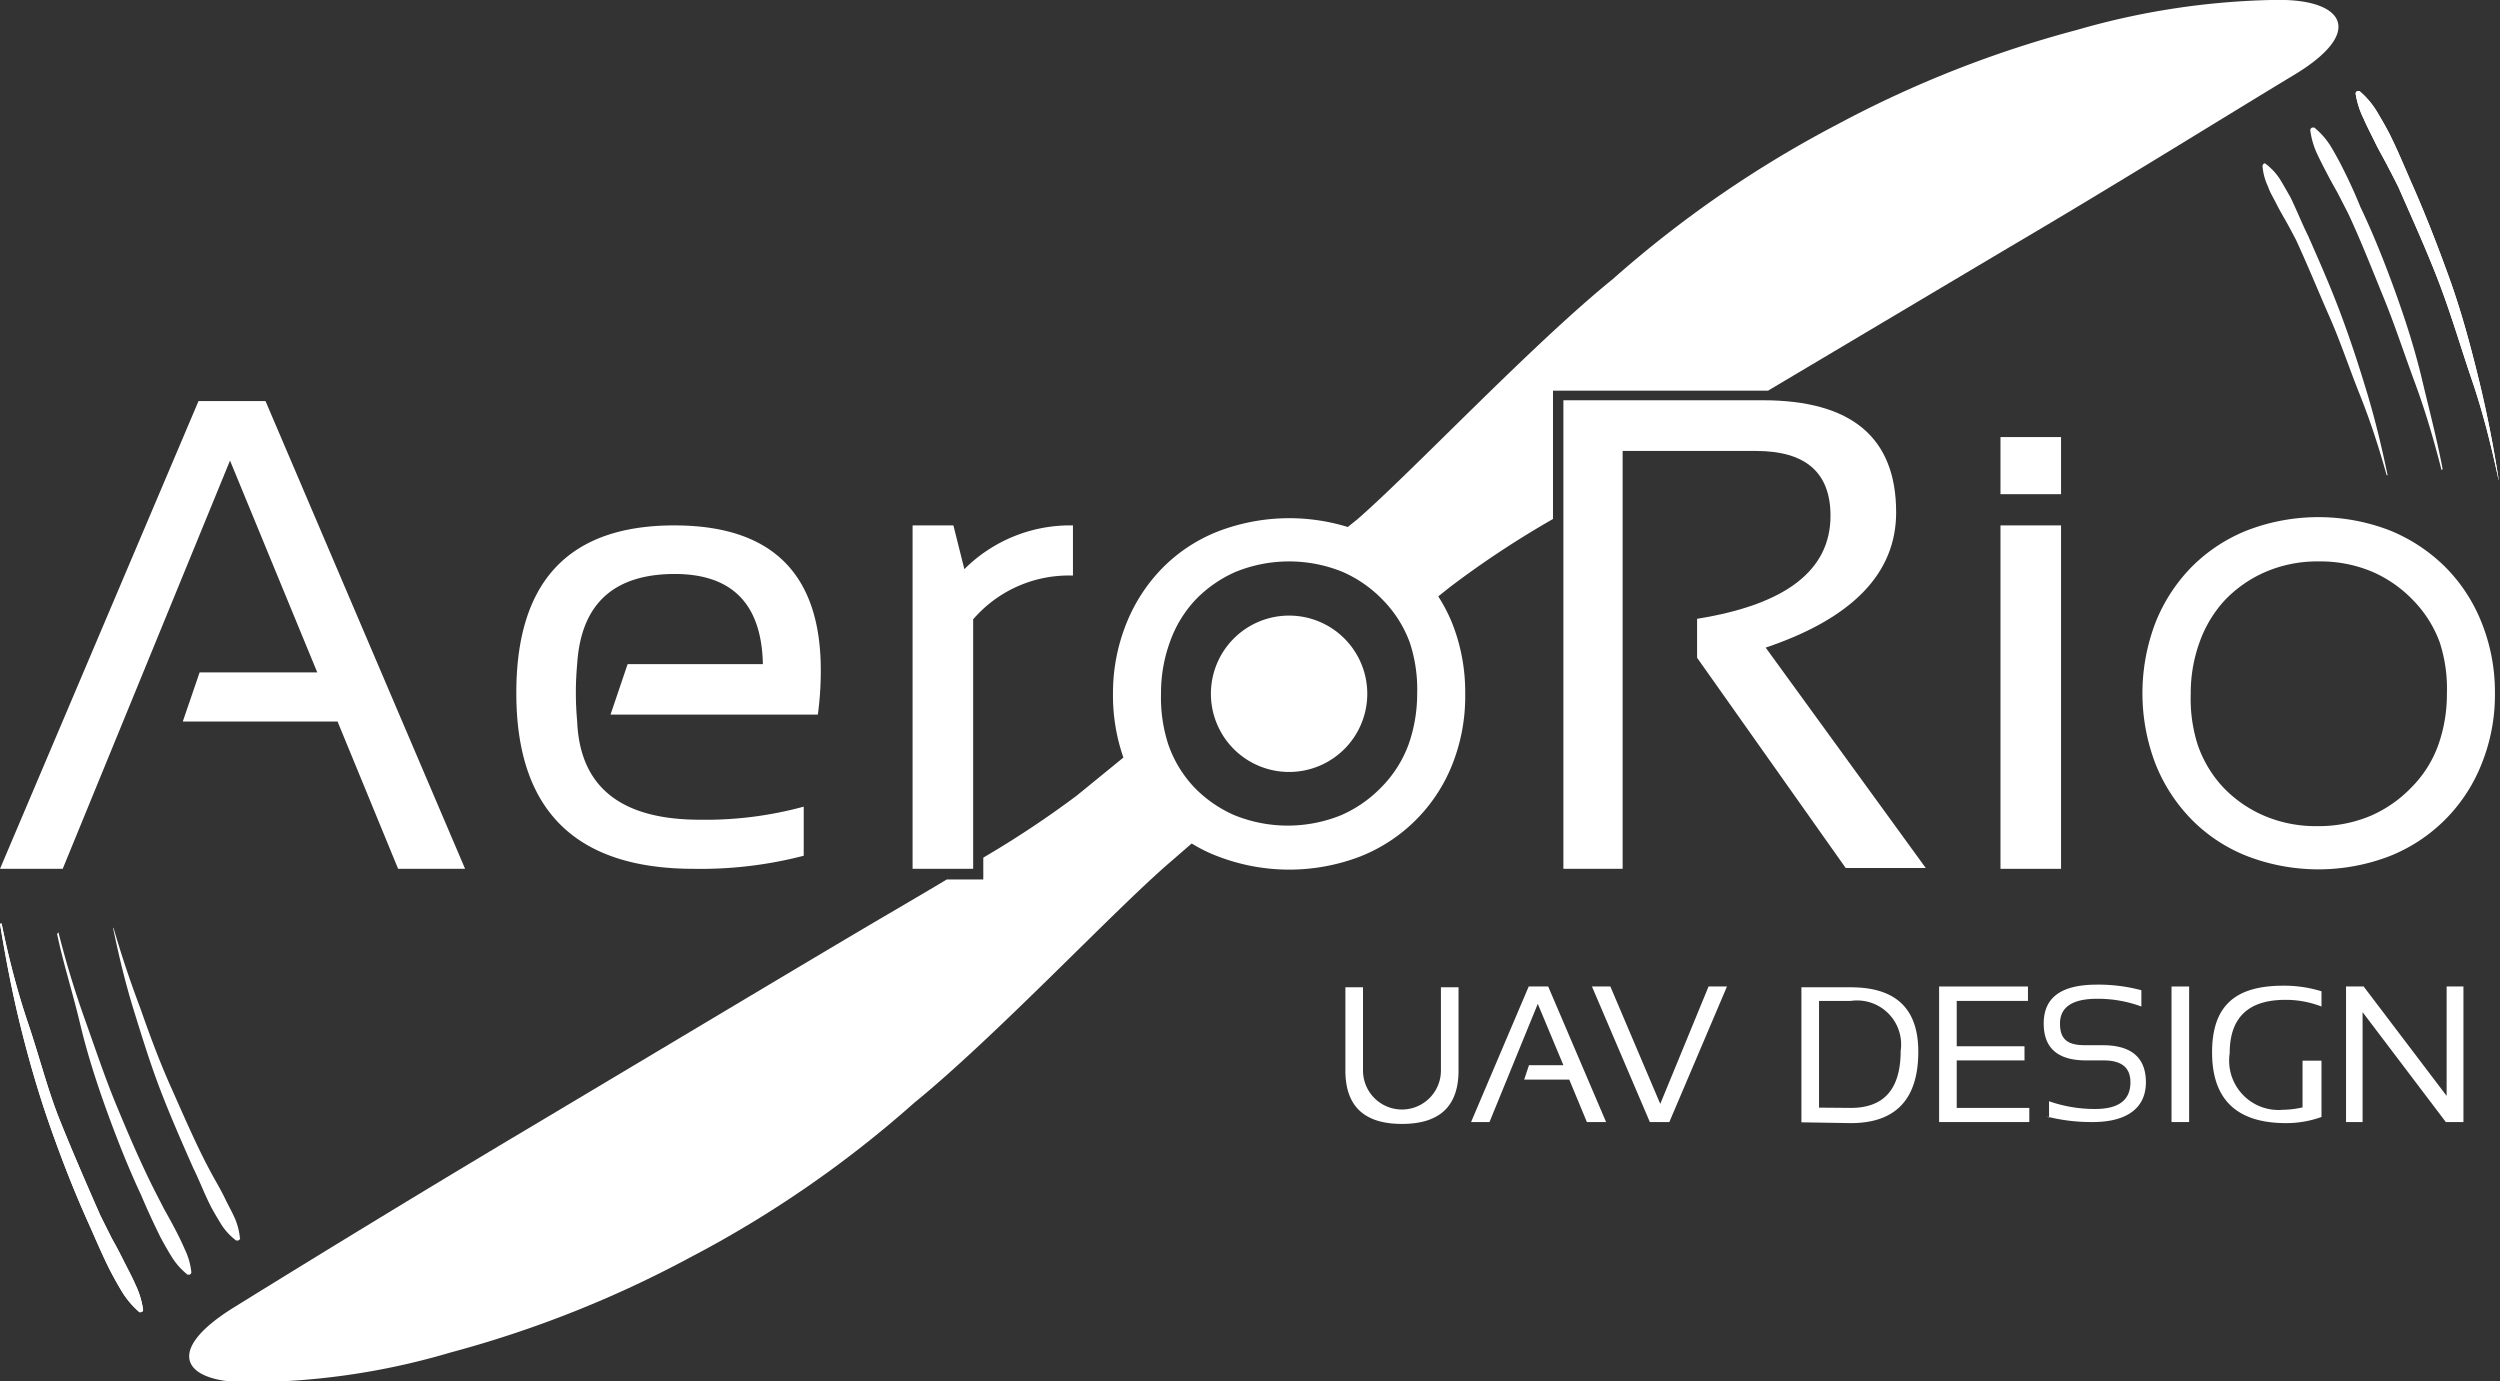 <svg xmlns="http://www.w3.org/2000/svg" viewBox="0 0 93.69 51.77"><rect x="0" y="0" width="93.69" height="51.77" fill="#333333" stroke="none"/><defs><style>.cls-1,.cls-2{fill:#fff;}.cls-2{fill-rule:evenodd;}</style></defs><title>logo_branco</title><g id="Layer_2" data-name="Layer 2"><g id="Layer_7" data-name="Layer 7"><g id="logo_aero" data-name="logo aero"><path class="cls-1" d="M.06,34.61c.26,1.27.58,2.52,1,3.76S1.78,40.83,2.25,42s1,2.39,1.51,3.55l.43.86c.16.28.31.57.45.85s.3.57.43.87a3.22,3.22,0,0,1,.29.94h0a.08.08,0,0,1-.07.1.08.08,0,0,1-.07,0,3.23,3.23,0,0,1-.64-.75c-.17-.28-.33-.57-.48-.86-.29-.58-.54-1.18-.81-1.78-.53-1.18-1-2.39-1.43-3.62s-.79-2.48-1.1-3.74S.21,35.9,0,34.62c0,0,0,0,0,0l0,0Z"/><path class="cls-1" d="M.06,34.61c.26,1.27.58,2.52,1,3.76S1.78,40.83,2.25,42s1,2.39,1.51,3.55l.43.86c.16.28.31.57.45.85s.3.57.43.87a3.22,3.22,0,0,1,.29.94h0a.08.08,0,0,1-.07.1.08.08,0,0,1-.07,0,3.23,3.23,0,0,1-.64-.75c-.17-.28-.33-.57-.48-.86-.29-.58-.54-1.18-.81-1.78-.53-1.18-1-2.39-1.43-3.62s-.79-2.48-1.1-3.74S.21,35.9,0,34.62c0,0,0,0,0,0l0,0Z"/><path class="cls-1" d="M2.19,34.94c.28,1.11.61,2.2,1,3.29s.74,2.15,1.18,3.21.88,2.09,1.39,3.11l.39.76c.14.25.28.5.41.75s.26.51.37.77a2.55,2.55,0,0,1,.24.84h0a.09.09,0,0,1-.08.1l-.06,0a2.62,2.62,0,0,1-.59-.66c-.15-.24-.29-.49-.43-.75-.25-.51-.48-1-.72-1.57-.47-1-.91-2.11-1.3-3.19s-.74-2.18-1-3.28S2.36,36.07,2.14,35c0,0,0,0,0,0s0,0,0,0Z"/><path class="cls-1" d="M4.25,34.76q.44,1.52,1,3c.35,1,.72,2,1.13,2.92s.84,1.92,1.31,2.85c.12.23.24.46.37.69s.26.46.37.69.24.46.35.7a2.43,2.43,0,0,1,.21.78H9a.1.1,0,0,1-.09.1l-.06,0a2.36,2.36,0,0,1-.55-.59c-.14-.23-.28-.46-.4-.69-.24-.47-.44-1-.66-1.44-.44-1-.85-1.93-1.23-2.92s-.69-2-1-3-.55-2-.77-3.06c0,0,0,0,0,0s0,0,0,0Z"/><path class="cls-1" d="M93.64,18c-.27-1.26-.58-2.52-1-3.75s-.78-2.47-1.24-3.67-1-2.39-1.51-3.55c-.14-.29-.29-.57-.44-.86s-.31-.56-.45-.85-.29-.57-.42-.87a3.23,3.23,0,0,1-.3-.94h0a.1.1,0,0,1,.08-.1s0,0,.06,0a3.12,3.12,0,0,1,.65.76c.17.28.33.56.48.85.29.58.54,1.18.8,1.78.53,1.19,1,2.4,1.44,3.62s.78,2.48,1.09,3.74.56,2.53.76,3.81c0,0,0,0,0,0s0,0,0,0Z"/><path class="cls-1" d="M93.64,18c-.27-1.26-.58-2.52-1-3.75s-.78-2.47-1.24-3.67-1-2.39-1.51-3.55c-.14-.29-.29-.57-.44-.86s-.31-.56-.45-.85-.29-.57-.42-.87a3.23,3.23,0,0,1-.3-.94h0a.1.1,0,0,1,.08-.1s0,0,.06,0a3.12,3.12,0,0,1,.65.76c.17.28.33.56.48.85.29.58.54,1.18.8,1.78.53,1.19,1,2.4,1.44,3.62s.78,2.48,1.09,3.74.56,2.53.76,3.81c0,0,0,0,0,0s0,0,0,0Z"/><path class="cls-1" d="M91.5,17.62c-.28-1.1-.6-2.2-1-3.28s-.75-2.16-1.18-3.21S88.47,9,88,8l-.39-.76c-.14-.25-.28-.5-.41-.75s-.26-.5-.38-.76a3,3,0,0,1-.24-.85h0a.1.1,0,0,1,.08-.1l.07,0a2.83,2.83,0,0,1,.59.66q.22.36.42.75c.26.51.49,1,.72,1.57.48,1,.92,2.11,1.31,3.19s.74,2.18,1,3.28.56,2.23.77,3.35c0,0,0,0,0,0s0,0,0,0Z"/><path class="cls-1" d="M89.44,17.8c-.28-1-.6-2-1-3s-.73-2-1.14-2.93S86.51,10,86.05,9c-.12-.23-.24-.46-.37-.69s-.26-.45-.38-.69S85.06,7.19,85,7a2.19,2.19,0,0,1-.21-.78h0a.11.11,0,0,1,.09-.1l0,0a2.23,2.23,0,0,1,.56.59c.14.23.27.46.4.69.23.47.44,1,.66,1.44.44,1,.85,1.93,1.22,2.92s.7,2,1,3,.54,2,.76,3.06c0,0,0,0,0,0l0,0Z"/><path class="cls-2" d="M51.24,26a2.93,2.93,0,1,1-2.93-2.93A2.93,2.93,0,0,1,51.24,26Z"/><path class="cls-1" d="M50.42,40.09V37h.66v3.12a1.46,1.46,0,1,0,2.92,0V37h.66v3.12c0,1.34-.71,2-2.12,2s-2.12-.66-2.12-2Z"/><polygon class="cls-1" points="55.82 42.05 55.13 42.05 57.29 36.97 58.02 36.97 60.19 42.05 59.47 42.05 58.81 40.46 57.12 40.46 57.3 39.92 58.59 39.92 57.63 37.62 55.82 42.05"/><polygon class="cls-1" points="64.72 36.97 62.56 42.05 61.83 42.05 59.66 36.97 60.35 36.97 62.22 41.37 64.03 36.97 64.72 36.97"/><path class="cls-1" d="M67.51,42.06V37h1.85c1.69,0,2.53.8,2.53,2.41,0,1.78-.84,2.68-2.53,2.68Zm1.85-.54c1.25,0,1.87-.71,1.87-2.14a1.65,1.65,0,0,0-1.87-1.87H68.17v4Z"/><polygon class="cls-1" points="76 36.97 76 37.51 73.33 37.51 73.33 39.21 75.87 39.21 75.87 39.74 73.33 39.74 73.33 41.52 76.05 41.52 76.05 42.05 72.67 42.05 72.67 36.97 76 36.97"/><path class="cls-1" d="M76.79,41.88v-.61a5.15,5.15,0,0,0,1.73.29q1.32,0,1.32-1c0-.55-.33-.82-1-.82h-.66q-1.59,0-1.59-1.38c0-1,.68-1.46,2-1.46a6.24,6.24,0,0,1,1.66.21v.61a4.71,4.71,0,0,0-1.66-.29c-.92,0-1.39.31-1.39.93s.32.81.94.81h.66c1.08,0,1.62.47,1.62,1.39s-.65,1.49-2,1.49a6.83,6.83,0,0,1-1.73-.21Z"/><rect class="cls-1" x="81.38" y="36.97" width="0.66" height="5.08"/><path class="cls-1" d="M87,41.86a3.87,3.87,0,0,1-1.33.23c-1.84,0-2.77-.88-2.77-2.65s.89-2.5,2.67-2.5a4.71,4.71,0,0,1,1.43.21v.57a3.71,3.71,0,0,0-1.35-.25c-1.39,0-2.09.66-2.09,2a1.85,1.85,0,0,0,2,2.12,3.37,3.37,0,0,0,.73-.09V39.75H87Z"/><polygon class="cls-1" points="87.92 42.05 87.92 36.97 88.58 36.97 91.69 41.07 91.69 36.97 92.32 36.97 92.32 42.05 91.66 42.05 88.54 37.93 88.54 42.05 87.92 42.05"/><polygon class="cls-1" points="2.35 32.56 0 32.56 7.44 15.03 9.95 15.03 17.43 32.56 14.92 32.56 12.65 27.04 6.85 27.04 7.48 25.2 11.89 25.2 8.62 17.26 2.35 32.56"/><path class="cls-1" d="M58.59,32.56V15h7.47q5,0,5,4.2,0,3.42-4.89,5.07l6,8.26h-3l-5.57-7.88V23.19q5-.8,5-3.86,0-2.43-2.79-2.43h-5V32.56Z"/><path class="cls-1" d="M34.2,32.56V19.69h1.53l.41,1.64a5.61,5.61,0,0,1,4.07-1.64v1.88a4.73,4.73,0,0,0-3.74,1.64v9.35Z"/><path class="cls-1" d="M93,23.33a6.17,6.17,0,0,0-1.37-2.09,6.32,6.32,0,0,0-2.09-1.37,7.44,7.44,0,0,0-5.31,0,6.12,6.12,0,0,0-2.09,1.37,6.3,6.3,0,0,0-1.36,2.09,7.41,7.41,0,0,0,0,5.3,6.3,6.3,0,0,0,1.36,2.09,6,6,0,0,0,2.09,1.37,7.44,7.44,0,0,0,5.31,0A6.13,6.13,0,0,0,93,28.63,6.91,6.91,0,0,0,93.5,26,7,7,0,0,0,93,23.33ZM91.7,26a5.69,5.69,0,0,1-.33,1.94,4.32,4.32,0,0,1-1,1.57,4.72,4.72,0,0,1-1.52,1.06,5,5,0,0,1-2,.39,4.91,4.91,0,0,1-2-.39,4.66,4.66,0,0,1-1.53-1.06,4.47,4.47,0,0,1-.95-1.57A5.69,5.69,0,0,1,82.1,26a5.59,5.59,0,0,1,.33-1.93,4.6,4.6,0,0,1,.95-1.58,4.66,4.66,0,0,1,1.53-1.06,4.91,4.91,0,0,1,2-.39,5,5,0,0,1,2,.39,4.72,4.72,0,0,1,1.52,1.06,4.45,4.45,0,0,1,1,1.58A5.59,5.59,0,0,1,91.7,26Z"/><rect class="cls-1" x="74.97" y="19.69" width="2.27" height="12.87"/><rect class="cls-1" x="74.97" y="16.38" width="2.27" height="2.14"/><path class="cls-1" d="M30.76,25.12q0-5.43-5.49-5.43-5.93,0-5.92,6.29,0,6.57,6.63,6.58a15.35,15.35,0,0,0,4.14-.49V30.23a13.93,13.93,0,0,1-3.89.49q-4.45,0-4.6-3.69a11.74,11.74,0,0,1,0-2.14h0q.21-3.37,3.65-3.38,3.24,0,3.31,3.38H23.52l-.64,1.89h7.77a12.23,12.23,0,0,0,.11-1.65Z"/><path class="cls-1" d="M85.64,0H85.1a28.4,28.4,0,0,0-7.26,1.12,41.58,41.58,0,0,0-9,3.55,42.08,42.08,0,0,0-8.4,5.79c-3.06,2.48-7.51,7.21-9.57,9l-.36.29a7.45,7.45,0,0,0-4.85.16,6,6,0,0,0-2.09,1.37,6.3,6.3,0,0,0-1.36,2.09A7,7,0,0,0,41.71,26a7.09,7.09,0,0,0,.39,2.39l-1.74,1.42a37.12,37.12,0,0,1-3.51,2.33v.82H35.48c-1.2.72-2.38,1.4-3.29,1.94-2.37,1.4-8.77,5.23-12.73,7.59S11.34,47.4,8.76,49s-1.93,2.74.31,2.8a26.88,26.88,0,0,0,7.8-1.11,41.7,41.7,0,0,0,9-3.57,41.73,41.73,0,0,0,8.39-5.79c3.06-2.49,7.5-7.22,9.57-9l.83-.72a5.61,5.61,0,0,0,1,.49,7.44,7.44,0,0,0,5.31,0,6.13,6.13,0,0,0,3.46-3.46A6.91,6.91,0,0,0,54.91,26a7,7,0,0,0-.49-2.65,6.11,6.11,0,0,0-.52-1l.44-.35a35.73,35.73,0,0,1,3.86-2.55V14.64h8.06l9-5.35c4-2.35,8.12-4.92,10.71-6.48S87.88.07,85.64,0ZM52.78,27.92a4.47,4.47,0,0,1-1,1.57,4.72,4.72,0,0,1-1.52,1.06,5.32,5.32,0,0,1-4,0,4.72,4.72,0,0,1-1.52-1.06,4.47,4.47,0,0,1-.95-1.57A5.65,5.65,0,0,1,43.51,26a5.59,5.59,0,0,1,.33-1.93,4.51,4.51,0,0,1,.95-1.58,4.72,4.72,0,0,1,1.52-1.06,5.32,5.32,0,0,1,4,0,4.72,4.72,0,0,1,1.52,1.06,4.51,4.51,0,0,1,1,1.58A5.59,5.59,0,0,1,53.11,26,5.69,5.69,0,0,1,52.78,27.92Z"/></g></g></g></svg>